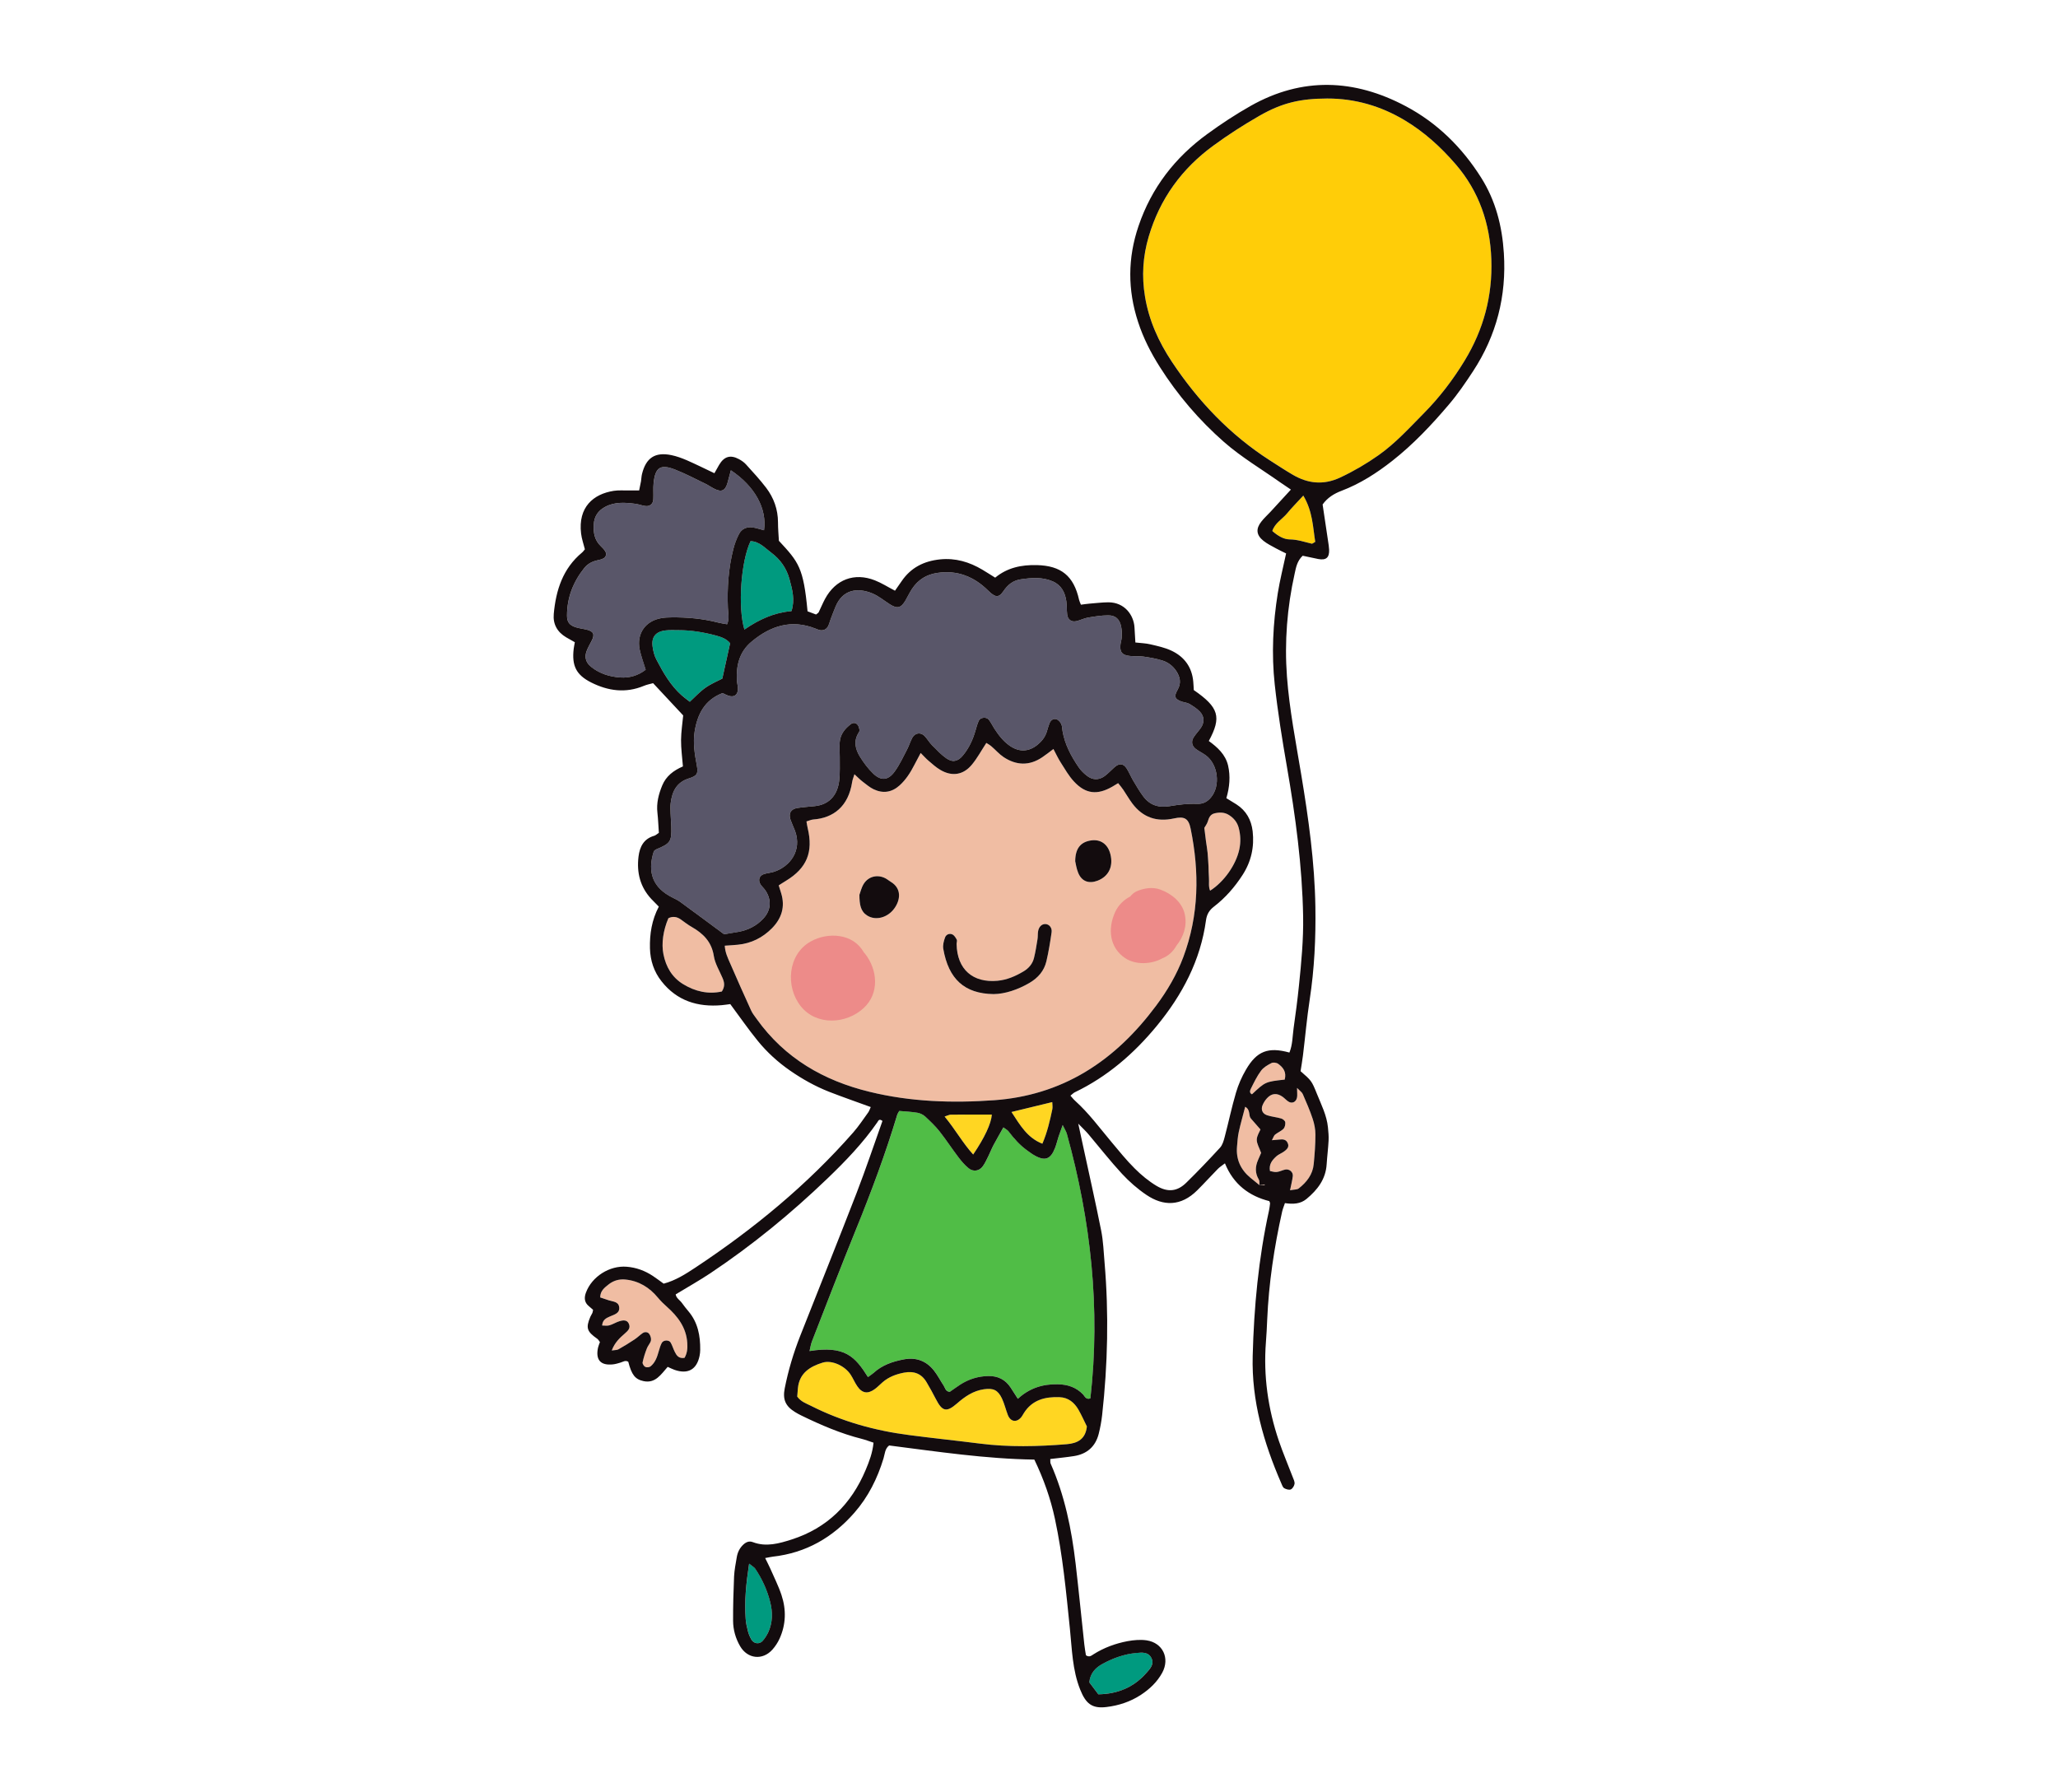 <?xml version="1.0" encoding="UTF-8" standalone="no"?>
<!DOCTYPE svg PUBLIC "-//W3C//DTD SVG 1.1//EN" "http://www.w3.org/Graphics/SVG/1.1/DTD/svg11.dtd">
<svg width="100%" height="100%" viewBox="0 0 155 135" version="1.1" xmlns="http://www.w3.org/2000/svg" xmlns:xlink="http://www.w3.org/1999/xlink" xml:space="preserve" xmlns:serif="http://www.serif.com/" style="fill-rule:evenodd;clip-rule:evenodd;stroke-linejoin:round;stroke-miterlimit:2;">
    <g id="Layer_1-2">
        <g transform="matrix(1.043,0,0,1.043,41.699,6.393)">
            <path d="M37.662,56.064C37.701,56.22 37.743,56.577 37.876,56.899C38.129,57.52 38.641,57.708 39.273,57.471C40.074,57.165 40.425,56.447 40.204,55.564C40.023,54.832 39.497,54.459 38.803,54.563C38.064,54.673 37.668,55.125 37.662,56.064ZM22.076,58.491C22.079,59.196 22.161,59.684 22.637,59.986C23.253,60.376 24.116,60.139 24.596,59.479C25.047,58.855 25.138,58.027 24.337,57.549C24.217,57.477 24.106,57.38 23.986,57.312C23.412,57 22.748,57.136 22.394,57.689C22.212,57.975 22.138,58.332 22.076,58.491ZM31.766,65.66C32.583,65.653 33.53,65.341 34.37,64.844C34.983,64.483 35.418,63.983 35.58,63.294C35.742,62.608 35.855,61.903 35.959,61.205C36.008,60.87 35.784,60.61 35.508,60.6C35.236,60.594 35.025,60.808 34.977,61.156C34.954,61.331 34.967,61.513 34.941,61.685C34.866,62.14 34.798,62.599 34.688,63.041C34.584,63.473 34.309,63.794 33.926,64.022C33.339,64.37 32.729,64.636 32.042,64.698C30.294,64.86 29.136,63.895 29.097,62.043C29.097,61.936 29.149,61.809 29.11,61.731C29.032,61.585 28.929,61.413 28.792,61.351C28.578,61.25 28.338,61.357 28.264,61.569C28.17,61.822 28.092,62.124 28.134,62.384C28.513,64.581 29.668,65.63 31.766,65.66ZM26.503,48.246C26.73,48.473 26.892,48.658 27.077,48.814C27.349,49.045 27.615,49.289 27.92,49.467C28.76,49.965 29.58,49.844 30.203,49.087C30.586,48.626 30.874,48.086 31.244,47.521C31.354,47.593 31.497,47.67 31.614,47.771C31.912,48.025 32.171,48.33 32.493,48.545C33.407,49.149 34.351,49.188 35.285,48.554C35.547,48.379 35.794,48.181 36.089,47.96C36.271,48.304 36.42,48.626 36.605,48.918C36.913,49.396 37.192,49.903 37.577,50.312C38.417,51.216 39.264,51.3 40.347,50.676C40.467,50.608 40.587,50.533 40.762,50.426C40.895,50.592 41.025,50.745 41.135,50.907C41.355,51.232 41.547,51.573 41.78,51.885C42.542,52.909 43.554,53.247 44.79,52.974C45.555,52.805 45.847,52.974 45.999,53.721C46.638,56.853 46.603,59.95 45.471,62.979C44.994,64.253 44.31,65.419 43.496,66.508C42.079,68.405 40.431,70.056 38.385,71.284C36.358,72.5 34.15,73.153 31.824,73.322C28.805,73.54 25.783,73.442 22.819,72.718C19.501,71.912 16.69,70.293 14.666,67.463C14.523,67.258 14.358,67.063 14.258,66.839C13.742,65.708 13.239,64.571 12.74,63.427C12.574,63.044 12.383,62.66 12.357,62.163C12.704,62.14 13.009,62.124 13.314,62.092C14.271,61.997 15.084,61.588 15.759,60.909C16.463,60.194 16.732,59.356 16.427,58.368C16.375,58.202 16.32,58.033 16.252,57.809C16.437,57.692 16.605,57.578 16.781,57.474C18.282,56.561 18.759,55.408 18.344,53.672C18.311,53.536 18.292,53.396 18.256,53.191C18.428,53.143 18.58,53.065 18.739,53.052C20.212,52.944 21.285,52.1 21.554,50.348C21.58,50.182 21.648,50.023 21.72,49.783C21.959,50.004 22.131,50.179 22.323,50.325C22.576,50.52 22.825,50.731 23.108,50.868C23.785,51.19 24.421,51.095 24.985,50.585C25.439,50.176 25.76,49.666 26.039,49.123C26.179,48.847 26.324,48.577 26.503,48.246Z" style="fill:rgb(240,189,163);"/>
        </g>
        <g transform="matrix(1.043,0,0,1.043,41.699,6.393)">
            <path d="M12.309,61.338C11.255,60.558 10.201,59.775 9.14,59.001C8.968,58.878 8.774,58.781 8.586,58.69C7.178,58.001 6.731,56.883 7.237,55.336C7.292,55.294 7.34,55.235 7.402,55.209C8.433,54.784 8.527,54.647 8.495,53.552C8.485,53.234 8.453,52.915 8.443,52.593C8.436,52.343 8.42,52.093 8.453,51.849C8.56,51.021 8.874,50.364 9.763,50.085C10.366,49.896 10.447,49.737 10.337,49.143C10.184,48.33 10.051,47.511 10.181,46.699C10.379,45.454 10.904,44.411 12.202,43.921C12.334,43.986 12.458,44.057 12.587,44.103C13.012,44.255 13.294,44.077 13.307,43.638C13.31,43.43 13.246,43.219 13.233,43.008C13.174,41.925 13.411,40.947 14.274,40.219C15.646,39.072 17.16,38.569 18.914,39.267C19.012,39.306 19.112,39.352 19.213,39.375C19.469,39.433 19.715,39.316 19.829,39.069C19.903,38.91 19.942,38.734 20.007,38.572C20.121,38.27 20.234,37.974 20.357,37.678C20.876,36.431 21.95,36.288 23.01,36.723C23.461,36.911 23.857,37.24 24.275,37.509C24.813,37.847 25.073,37.789 25.4,37.236C25.562,36.964 25.699,36.671 25.874,36.405C26.308,35.745 26.908,35.362 27.703,35.245C29.159,35.027 30.355,35.514 31.377,36.522C31.87,37.009 32.133,37.067 32.47,36.574C32.791,36.099 33.164,35.79 33.731,35.706C34.516,35.592 35.291,35.53 36.04,35.855C36.656,36.122 36.929,36.648 37.02,37.285C37.062,37.597 37.045,37.922 37.081,38.244C37.123,38.617 37.389,38.812 37.756,38.725C38.031,38.66 38.291,38.523 38.567,38.475C39.056,38.39 39.546,38.309 40.039,38.309C40.584,38.306 40.875,38.588 40.982,39.137C41.028,39.381 41.028,39.631 41.021,39.878C41.015,40.057 40.953,40.229 40.931,40.405C40.866,40.96 41.047,41.188 41.625,41.243C41.939,41.276 42.267,41.24 42.581,41.285C43.035,41.35 43.493,41.428 43.93,41.562C44.342,41.685 44.699,41.945 44.942,42.309C45.234,42.741 45.344,43.19 45.049,43.696C44.767,44.187 44.868,44.376 45.386,44.548C45.555,44.6 45.75,44.613 45.896,44.697C46.165,44.86 46.444,45.029 46.658,45.256C46.992,45.607 47.005,46.026 46.739,46.426C46.58,46.66 46.375,46.865 46.223,47.105C46.022,47.411 46.077,47.736 46.366,47.953C46.59,48.125 46.855,48.242 47.086,48.408C47.981,49.061 48.175,50.621 47.455,51.469C47.202,51.765 46.907,51.94 46.45,51.921C45.789,51.895 45.117,51.979 44.462,52.09C43.677,52.217 43.048,52.012 42.578,51.385C42.302,51.017 42.072,50.615 41.835,50.218C41.673,49.942 41.553,49.64 41.381,49.37C41.141,48.993 40.84,48.97 40.49,49.279C40.253,49.49 40.039,49.734 39.783,49.919C39.361,50.225 38.907,50.208 38.502,49.887C38.278,49.714 38.067,49.506 37.911,49.276C37.367,48.48 36.913,47.635 36.747,46.663C36.718,46.491 36.725,46.296 36.647,46.143C36.575,46.004 36.433,45.844 36.293,45.805C36.066,45.744 35.885,45.896 35.8,46.114C35.722,46.312 35.67,46.52 35.606,46.725C35.482,47.112 35.239,47.414 34.928,47.664C34.302,48.164 33.628,48.194 32.959,47.742C32.48,47.417 32.133,46.965 31.821,46.484C31.688,46.277 31.578,46.046 31.429,45.851C31.254,45.623 30.819,45.666 30.699,45.919C30.595,46.143 30.531,46.387 30.462,46.624C30.274,47.284 29.992,47.895 29.554,48.424C29.194,48.863 28.802,48.948 28.342,48.623C27.969,48.359 27.648,48.018 27.327,47.69C27.129,47.489 26.986,47.235 26.791,47.027C26.513,46.731 26.101,46.783 25.9,47.144C25.747,47.423 25.66,47.739 25.51,48.018C25.232,48.551 24.975,49.107 24.622,49.591C24.161,50.228 23.652,50.277 23.091,49.75C22.712,49.39 22.381,48.951 22.109,48.502C21.781,47.966 21.645,47.381 22.021,46.787C22.057,46.728 22.102,46.65 22.089,46.588C22.063,46.458 22.031,46.312 21.95,46.215C21.827,46.056 21.622,46.039 21.47,46.156C21.032,46.484 20.698,46.897 20.656,47.466C20.63,47.82 20.662,48.177 20.659,48.535C20.653,49.103 20.685,49.679 20.62,50.241C20.507,51.199 19.985,51.96 18.869,52.083C18.444,52.132 18.016,52.152 17.598,52.22C17.118,52.298 16.943,52.613 17.105,53.078C17.202,53.347 17.328,53.604 17.429,53.871C17.954,55.307 17.053,56.454 15.918,56.824C15.684,56.902 15.425,56.915 15.191,56.99C14.841,57.097 14.737,57.445 14.951,57.757C15.052,57.903 15.191,58.023 15.289,58.17C15.753,58.868 15.697,59.609 15.13,60.217C14.653,60.727 14.056,61.026 13.375,61.159C13.061,61.218 12.75,61.266 12.309,61.338Z" style="fill:rgb(89,86,105);"/>
        </g>
        <g transform="matrix(1.043,0,0,1.043,41.699,6.393)">
            <path d="M55.858,0.985C57.862,0.982 59.714,1.522 61.436,2.542C62.856,3.383 64.062,4.485 65.136,5.733C66.832,7.699 67.62,10.012 67.714,12.593C67.808,15.231 67.156,17.665 65.784,19.917C64.948,21.295 63.978,22.562 62.846,23.706C61.799,24.765 60.797,25.876 59.564,26.747C58.689,27.365 57.778,27.898 56.805,28.353C55.598,28.918 54.473,28.801 53.364,28.148C52.813,27.823 52.278,27.469 51.739,27.124C48.847,25.275 46.534,22.838 44.641,19.988C43.687,18.552 42.987,17.002 42.701,15.283C42.461,13.824 42.549,12.384 42.97,10.955C43.781,8.219 45.37,6.042 47.65,4.378C48.71,3.604 49.823,2.886 50.961,2.233C52.618,1.284 53.938,0.992 55.858,0.985Z" style="fill:rgb(255,205,8);"/>
        </g>
        <g transform="matrix(1.043,0,0,1.043,41.699,6.393)">
            <path d="M22.699,93.316C21.762,91.827 21.026,91.028 18.48,91.437C18.541,91.184 18.574,90.947 18.655,90.729C19.702,88.048 20.737,85.358 21.82,82.687C22.929,79.951 23.967,77.192 24.817,74.361C24.836,74.293 24.881,74.235 24.959,74.098C25.374,74.134 25.828,74.153 26.276,74.225C26.47,74.257 26.684,74.361 26.83,74.498C27.194,74.836 27.557,75.18 27.862,75.57C28.348,76.181 28.776,76.838 29.25,77.461C29.46,77.744 29.7,78.017 29.973,78.235C30.313,78.511 30.754,78.436 31.001,78.082C31.163,77.851 31.28,77.588 31.406,77.335C31.533,77.078 31.633,76.812 31.766,76.561C31.983,76.152 32.217,75.752 32.48,75.284C32.625,75.395 32.778,75.469 32.869,75.59C33.255,76.11 33.683,76.581 34.208,76.958C34.38,77.081 34.552,77.208 34.737,77.315C35.489,77.738 35.891,77.588 36.212,76.76C36.316,76.496 36.378,76.217 36.465,75.944C36.543,75.713 36.627,75.482 36.757,75.112C36.9,75.404 37.013,75.573 37.065,75.755C38.8,82.024 39.497,88.38 38.761,94.856C38.443,94.966 38.362,94.706 38.236,94.573C37.733,94.047 37.11,93.849 36.41,93.836C35.34,93.813 34.373,94.095 33.524,94.882C33.336,94.593 33.17,94.329 33.002,94.073C32.619,93.488 32.074,93.225 31.377,93.241C30.644,93.254 29.979,93.465 29.366,93.858C29.1,94.027 28.847,94.216 28.608,94.381C28.296,94.359 28.277,94.099 28.166,93.933C27.93,93.579 27.738,93.189 27.476,92.857C26.924,92.152 26.188,91.87 25.303,92.032C24.492,92.185 23.72,92.441 23.098,93.02C22.994,93.114 22.874,93.186 22.699,93.316Z" style="fill:rgb(80,189,70);"/>
        </g>
        <g transform="matrix(1.043,0,0,1.043,41.699,6.393)">
            <path d="M12.801,27.832C14.546,28.996 15.409,30.604 15.191,32.164C14.916,32.096 14.647,31.998 14.371,31.962C13.949,31.901 13.58,32.057 13.382,32.437C13.207,32.781 13.071,33.155 12.973,33.529C12.62,34.92 12.529,36.336 12.581,37.766C12.597,38.143 12.704,38.536 12.529,38.952C12.299,38.91 12.091,38.884 11.893,38.832C10.784,38.546 9.656,38.442 8.517,38.455C8.268,38.458 8.018,38.465 7.775,38.51C6.637,38.705 5.982,39.625 6.212,40.759C6.309,41.24 6.491,41.711 6.65,42.237C6.105,42.65 5.495,42.842 4.798,42.793C4.036,42.738 3.335,42.523 2.726,42.049C2.353,41.753 2.21,41.367 2.375,40.912C2.469,40.648 2.612,40.401 2.745,40.151C2.995,39.68 2.885,39.453 2.343,39.329C2.1,39.274 1.853,39.248 1.617,39.173C1.143,39.024 0.968,38.799 0.968,38.322C0.968,37.029 1.412,35.888 2.22,34.884C2.453,34.598 2.755,34.429 3.112,34.344C3.283,34.305 3.468,34.273 3.614,34.185C3.776,34.088 3.838,33.893 3.747,33.717C3.669,33.568 3.54,33.435 3.413,33.314C2.959,32.885 2.865,32.349 2.894,31.755C2.927,31.16 3.209,30.754 3.718,30.478C4.415,30.101 5.158,30.156 5.904,30.253C6.147,30.283 6.384,30.383 6.627,30.413C6.948,30.455 7.185,30.253 7.201,29.932C7.22,29.538 7.178,29.145 7.22,28.759C7.34,27.621 7.716,27.368 8.767,27.78C9.526,28.079 10.249,28.463 10.985,28.817C11.177,28.908 11.352,29.038 11.537,29.136C12.114,29.444 12.39,29.327 12.558,28.726C12.633,28.456 12.707,28.183 12.801,27.832Z" style="fill:rgb(89,86,105);"/>
        </g>
        <g transform="matrix(1.043,0,0,1.043,41.699,6.393)">
            <path d="M17.588,94.726C17.601,94.544 17.617,94.336 17.64,94.128C17.74,93.033 18.506,92.555 19.424,92.273C20.085,92.068 21.035,92.503 21.454,93.144C21.629,93.41 21.749,93.716 21.927,93.979C22.281,94.489 22.689,94.551 23.198,94.177C23.399,94.031 23.571,93.846 23.759,93.683C24.204,93.303 24.726,93.105 25.293,92.994C26.003,92.858 26.561,93.053 26.931,93.686C27.164,94.086 27.391,94.489 27.599,94.902C28.059,95.798 28.368,95.88 29.12,95.227C29.694,94.726 30.291,94.307 31.069,94.196C31.747,94.102 32.074,94.235 32.366,94.85C32.548,95.233 32.648,95.655 32.801,96.052C32.998,96.556 33.446,96.621 33.78,96.192C33.845,96.11 33.893,96.013 33.952,95.922C34.555,94.957 35.492,94.726 36.536,94.765C37.159,94.791 37.597,95.149 37.898,95.668C38.125,96.068 38.314,96.487 38.508,96.877C38.414,97.787 37.843,98.099 37.049,98.164C34.957,98.333 32.865,98.382 30.774,98.119C29.084,97.904 27.388,97.725 25.695,97.508C23.215,97.186 20.828,96.526 18.584,95.392C18.237,95.217 17.857,95.097 17.588,94.726Z" style="fill:rgb(255,214,34);"/>
        </g>
        <g transform="matrix(1.043,0,0,1.043,41.699,6.393)">
            <path d="M12.743,40.317C12.545,41.21 12.37,42.007 12.179,42.874C11.822,43.063 11.362,43.248 10.966,43.527C10.567,43.81 10.23,44.184 9.837,44.544C9.63,44.385 9.429,44.245 9.247,44.083C8.436,43.362 7.908,42.436 7.415,41.49C7.269,41.214 7.191,40.889 7.146,40.577C7.045,39.888 7.357,39.488 8.05,39.397C8.365,39.358 8.689,39.375 9.01,39.375C9.938,39.375 10.846,39.527 11.741,39.771C12.12,39.872 12.487,40.002 12.743,40.317Z" style="fill:rgb(0,154,127);"/>
        </g>
        <g transform="matrix(1.043,0,0,1.043,41.699,6.393)">
            <path d="M9.451,91.925C9.03,91.993 8.874,91.75 8.744,91.493C8.634,91.272 8.573,91.028 8.446,90.817C8.326,90.612 7.924,90.632 7.807,90.846C7.71,91.028 7.652,91.236 7.593,91.438C7.477,91.854 7.344,92.263 6.997,92.539C6.909,92.611 6.714,92.63 6.614,92.581C6.517,92.533 6.406,92.351 6.423,92.253C6.494,91.909 6.607,91.571 6.731,91.243C6.805,91.044 6.974,90.882 7.022,90.684C7.055,90.537 6.997,90.333 6.909,90.206C6.802,90.053 6.598,90.027 6.432,90.138C6.228,90.274 6.053,90.46 5.849,90.593C5.466,90.846 5.073,91.087 4.675,91.314C4.571,91.373 4.422,91.356 4.195,91.392C4.415,90.814 4.775,90.482 5.142,90.164C5.365,89.969 5.583,89.784 5.424,89.449C5.301,89.186 5.041,89.156 4.587,89.342C4.389,89.42 4.204,89.53 4,89.582C3.848,89.621 3.676,89.592 3.504,89.592C3.533,89.17 3.796,89.056 4.055,88.939C4.373,88.796 4.795,88.718 4.73,88.25C4.675,87.853 4.272,87.866 3.981,87.769C3.783,87.704 3.585,87.636 3.364,87.561C3.364,87.08 3.682,86.849 3.981,86.615C4.328,86.342 4.727,86.225 5.174,86.268C6.147,86.362 6.922,86.843 7.528,87.574C7.733,87.821 7.943,88.029 8.18,88.24C8.962,88.936 9.584,89.738 9.649,90.853C9.669,91.21 9.662,91.555 9.451,91.925Z" style="fill:rgb(240,189,163);"/>
        </g>
        <g transform="matrix(1.043,0,0,1.043,41.699,6.393)">
            <path d="M13.774,39.335C13.285,37.685 13.528,34.393 14.219,32.95C14.857,32.97 15.266,33.451 15.73,33.795C16.369,34.273 16.816,34.91 17.027,35.686C17.231,36.434 17.439,37.188 17.173,38.003C15.937,38.107 14.854,38.591 13.774,39.335Z" style="fill:rgb(0,154,127);"/>
        </g>
        <g transform="matrix(1.043,0,0,1.043,41.699,6.393)">
            <path d="M53.179,79.827C53.273,79.363 53.345,79.086 53.377,78.81C53.413,78.508 53.127,78.267 52.822,78.332C52.618,78.378 52.42,78.485 52.213,78.508C52.054,78.527 51.882,78.462 51.73,78.436C51.639,77.933 51.898,77.64 52.19,77.374C52.317,77.254 52.492,77.189 52.641,77.094C53.014,76.86 53.118,76.678 53.017,76.435C52.9,76.142 52.657,76.132 52.394,76.168C52.261,76.181 52.125,76.188 51.869,76.211C51.979,76.009 52.012,75.876 52.096,75.808C52.291,75.652 52.537,75.561 52.706,75.385C52.81,75.278 52.848,75.063 52.832,74.907C52.816,74.807 52.66,74.68 52.544,74.644C52.206,74.547 51.846,74.518 51.516,74.407C51.159,74.284 51.052,73.965 51.217,73.627C51.292,73.468 51.389,73.315 51.506,73.185C51.837,72.818 52.229,72.782 52.638,73.075C52.783,73.179 52.904,73.315 53.046,73.413C53.315,73.595 53.617,73.461 53.682,73.124C53.714,72.958 53.685,72.782 53.685,72.435C53.902,72.659 54.042,72.75 54.097,72.876C54.35,73.465 54.606,74.05 54.81,74.657C54.934,75.021 55.011,75.421 55.011,75.804C55.008,76.513 54.953,77.228 54.888,77.933C54.817,78.693 54.376,79.246 53.799,79.697C53.685,79.785 53.487,79.765 53.179,79.827Z" style="fill:rgb(240,189,163);"/>
        </g>
        <g transform="matrix(1.043,0,0,1.043,41.699,6.393)">
            <path d="M12.15,65.471C11.177,65.686 10.233,65.478 9.354,64.942C8.55,64.451 8.109,63.694 7.927,62.781C7.772,62.017 7.911,61.055 8.29,60.178C8.595,60.032 8.894,60.064 9.176,60.266C9.438,60.451 9.691,60.649 9.97,60.808C10.801,61.283 11.407,61.884 11.569,62.907C11.653,63.453 11.971,63.967 12.195,64.49C12.328,64.795 12.393,65.097 12.15,65.471Z" style="fill:rgb(240,189,163);"/>
        </g>
        <g transform="matrix(1.043,0,0,1.043,41.699,6.393)">
            <path d="M46.985,53.653C47.066,53.506 47.186,53.363 47.232,53.198C47.319,52.912 47.416,52.668 47.747,52.596C48.104,52.519 48.451,52.522 48.769,52.726C49.106,52.941 49.352,53.23 49.463,53.63C49.605,54.153 49.625,54.673 49.511,55.206C49.278,56.304 48.422,57.542 47.403,58.189C47.271,57.877 47.345,57.562 47.319,57.263C47.296,56.98 47.3,56.697 47.287,56.411C47.267,56.093 47.251,55.774 47.222,55.459C47.193,55.176 47.144,54.897 47.105,54.618C47.063,54.302 47.027,53.984 46.985,53.653Z" style="fill:rgb(240,189,163);"/>
        </g>
        <g transform="matrix(1.043,0,0,1.043,41.699,6.393)">
            <path d="M39.332,116.221C39.089,115.896 38.878,115.617 38.68,115.357C38.748,114.697 39.124,114.304 39.653,114.015C40.412,113.609 41.21,113.316 42.069,113.238C42.49,113.199 42.967,113.151 43.181,113.641C43.373,114.07 43.051,114.392 42.802,114.678C41.884,115.731 40.71,116.205 39.332,116.221Z" style="fill:rgb(0,154,127);"/>
        </g>
        <g transform="matrix(1.043,0,0,1.043,41.699,6.393)">
            <path d="M14.118,106.792C14.365,106.99 14.494,107.055 14.562,107.155C15.059,107.896 15.422,108.702 15.639,109.563C15.821,110.291 15.824,111.039 15.496,111.74C15.396,111.961 15.26,112.176 15.101,112.361C14.877,112.624 14.468,112.585 14.29,112.286C14.186,112.108 14.099,111.906 14.044,111.705C13.962,111.399 13.888,111.084 13.865,110.769C13.774,109.498 13.898,108.244 14.118,106.792Z" style="fill:rgb(0,154,127);"/>
        </g>
        <g transform="matrix(1.043,0,0,1.043,41.699,6.393)">
            <path d="M54.133,29.655C54.814,30.809 54.823,31.936 54.998,32.996C54.856,33.077 54.788,33.142 54.742,33.132C54.217,33.006 53.714,32.827 53.147,32.824C52.709,32.82 52.281,32.554 51.898,32.213C52.083,31.638 52.618,31.365 52.965,30.942C53.299,30.536 53.669,30.162 54.133,29.655Z" style="fill:rgb(255,205,8);"/>
        </g>
        <g transform="matrix(1.043,0,0,1.043,41.699,6.393)">
            <path d="M50.967,79.45C50.75,79.275 50.53,79.099 50.312,78.917C49.609,78.336 49.265,77.595 49.346,76.672C49.375,76.318 49.398,75.96 49.472,75.616C49.599,75.031 49.768,74.453 49.936,73.793C50.338,74.024 50.157,74.427 50.348,74.644C50.559,74.878 50.766,75.119 51.039,75.434C50.974,75.603 50.776,75.889 50.773,76.175C50.77,76.467 50.958,76.76 51.087,77.127C51.036,77.244 50.954,77.436 50.87,77.627C50.656,78.112 50.637,78.583 50.922,79.054C50.984,79.155 50.954,79.314 50.964,79.447L50.967,79.45Z" style="fill:rgb(240,189,163);"/>
        </g>
        <g transform="matrix(1.043,0,0,1.043,41.699,6.393)">
            <path d="M28.231,74.498C28.488,74.42 28.583,74.364 28.677,74.363C29.667,74.355 30.657,74.36 31.647,74.358C31.592,75.008 31.13,76.009 30.294,77.243C29.543,76.412 29.016,75.445 28.231,74.498Z" style="fill:rgb(255,214,34);"/>
        </g>
        <g transform="matrix(1.043,0,0,1.043,41.699,6.393)">
            <path d="M33.062,74.173C34.158,73.904 35.044,73.69 36.006,73.457C36.014,73.655 36.041,73.819 36.012,73.968C35.839,74.794 35.652,75.618 35.294,76.463C34.215,76.04 33.702,75.157 33.062,74.173Z" style="fill:rgb(255,214,34);"/>
        </g>
        <g transform="matrix(1.043,0,0,1.043,41.699,6.393)">
            <path d="M52.79,71.833C51.392,71.989 51.392,71.989 50.426,72.896C50.209,72.789 50.29,72.604 50.355,72.474C50.575,72.035 50.789,71.583 51.081,71.193C51.259,70.953 51.554,70.781 51.83,70.641C51.953,70.576 52.197,70.608 52.317,70.693C52.67,70.95 52.936,71.278 52.79,71.833Z" style="fill:rgb(240,189,163);"/>
        </g>
        <g transform="matrix(1.043,0,0,1.043,41.699,6.393)">
            <path d="M50.965,79.444L51.339,79.402C51.341,79.418 51.342,79.434 51.344,79.45L50.969,79.453L50.965,79.444Z" style="fill:rgb(240,189,163);"/>
        </g>
        <g transform="matrix(1.043,0,0,1.043,41.699,6.393)">
            <path d="M22.491,62.751C22.462,62.712 22.426,62.68 22.394,62.644C21.638,61.27 19.806,61.162 18.564,61.858C16.891,62.79 16.722,65.146 17.854,66.547C18.992,67.96 21.142,67.827 22.394,66.661C23.545,65.585 23.386,63.899 22.491,62.751Z" style="fill:rgb(237,139,137);"/>
        </g>
        <g transform="matrix(1.043,0,0,1.043,41.699,6.393)">
            <path d="M44.968,62.166C45.474,61.529 45.759,60.756 45.574,59.901C45.386,59.011 44.608,58.406 43.807,58.111C43.256,57.906 42.617,58.007 42.095,58.237C41.916,58.315 41.761,58.455 41.634,58.611C41.174,58.852 40.785,59.222 40.554,59.719C39.997,60.915 40.12,62.306 41.287,63.073C42.03,63.56 43.155,63.518 43.94,63.082C44.404,62.9 44.741,62.572 44.968,62.166Z" style="fill:rgb(237,139,137);"/>
        </g>
        <g transform="matrix(1.043,0,0,1.043,41.699,6.393)">
            <path d="M52.79,71.834C52.936,71.278 52.67,70.95 52.317,70.693C52.197,70.608 51.953,70.576 51.83,70.641C51.554,70.781 51.259,70.953 51.081,71.193C50.789,71.583 50.575,72.035 50.355,72.474C50.29,72.604 50.209,72.789 50.426,72.896C51.392,71.989 51.392,71.989 52.79,71.834ZM33.06,74.173C33.702,75.158 34.215,76.042 35.291,76.464C35.651,75.622 35.836,74.797 36.011,73.968C36.04,73.819 36.011,73.656 36.005,73.458C35.041,73.692 34.156,73.907 33.06,74.173ZM28.231,74.501C29.013,75.447 29.541,76.415 30.294,77.244C31.127,76.016 31.591,75.015 31.643,74.362C30.654,74.362 29.665,74.358 28.676,74.365C28.581,74.365 28.484,74.42 28.231,74.501ZM54.133,29.659C53.669,30.165 53.296,30.539 52.962,30.945C52.615,31.365 52.08,31.641 51.895,32.216C52.281,32.557 52.709,32.82 53.147,32.824C53.714,32.83 54.214,33.006 54.742,33.132C54.788,33.145 54.852,33.077 54.995,32.999C54.823,31.936 54.814,30.809 54.133,29.659ZM14.115,106.791C13.894,108.247 13.771,109.501 13.865,110.769C13.884,111.087 13.959,111.399 14.04,111.708C14.095,111.909 14.183,112.108 14.287,112.286C14.465,112.585 14.874,112.627 15.097,112.361C15.256,112.179 15.393,111.965 15.496,111.744C15.821,111.038 15.821,110.291 15.636,109.563C15.422,108.705 15.055,107.899 14.559,107.159C14.491,107.055 14.361,106.99 14.115,106.791ZM39.332,116.225C40.71,116.205 41.884,115.731 42.802,114.681C43.055,114.395 43.373,114.073 43.181,113.641C42.967,113.154 42.49,113.199 42.069,113.242C41.209,113.32 40.412,113.609 39.653,114.018C39.124,114.304 38.748,114.701 38.68,115.36C38.878,115.62 39.089,115.9 39.332,116.225ZM46.985,53.656C47.027,53.987 47.063,54.303 47.105,54.621C47.144,54.9 47.193,55.18 47.222,55.459C47.251,55.778 47.267,56.096 47.287,56.415C47.3,56.697 47.296,56.983 47.319,57.266C47.345,57.562 47.271,57.88 47.403,58.192C48.422,57.545 49.278,56.307 49.511,55.209C49.625,54.676 49.605,54.156 49.463,53.633C49.352,53.234 49.106,52.944 48.769,52.73C48.451,52.525 48.104,52.522 47.747,52.6C47.416,52.671 47.319,52.915 47.232,53.201C47.183,53.367 47.066,53.51 46.985,53.656ZM12.146,65.471C12.39,65.097 12.325,64.795 12.192,64.49C11.971,63.967 11.65,63.453 11.566,62.907C11.407,61.88 10.797,61.282 9.967,60.808C9.688,60.649 9.435,60.451 9.176,60.265C8.89,60.064 8.595,60.031 8.287,60.178C7.908,61.055 7.772,62.017 7.927,62.78C8.109,63.694 8.547,64.451 9.351,64.941C10.23,65.478 11.174,65.686 12.146,65.471ZM53.176,79.827C53.484,79.765 53.682,79.785 53.798,79.697C54.373,79.246 54.814,78.693 54.885,77.933C54.953,77.228 55.008,76.513 55.008,75.804C55.008,75.421 54.93,75.021 54.807,74.657C54.606,74.05 54.347,73.462 54.094,72.877C54.039,72.75 53.899,72.659 53.682,72.435C53.682,72.782 53.711,72.958 53.679,73.124C53.614,73.462 53.312,73.595 53.046,73.413C52.9,73.315 52.78,73.179 52.638,73.075C52.226,72.782 51.837,72.818 51.506,73.185C51.386,73.315 51.289,73.468 51.214,73.627C51.048,73.965 51.156,74.284 51.512,74.407C51.843,74.518 52.203,74.544 52.54,74.644C52.657,74.677 52.813,74.807 52.829,74.908C52.848,75.064 52.806,75.278 52.702,75.385C52.534,75.557 52.287,75.652 52.093,75.808C52.008,75.876 51.976,76.009 51.866,76.211C52.122,76.188 52.258,76.181 52.391,76.165C52.654,76.132 52.897,76.142 53.014,76.435C53.114,76.679 53.011,76.86 52.638,77.094C52.488,77.189 52.317,77.254 52.187,77.374C51.898,77.64 51.636,77.933 51.726,78.436C51.879,78.462 52.051,78.527 52.21,78.508C52.417,78.485 52.615,78.378 52.819,78.332C53.124,78.267 53.409,78.508 53.374,78.807C53.341,79.086 53.27,79.363 53.176,79.827ZM13.774,39.335C14.851,38.591 15.937,38.107 17.173,38.003C17.439,37.188 17.231,36.434 17.027,35.686C16.816,34.91 16.369,34.273 15.73,33.795C15.266,33.451 14.857,32.97 14.219,32.95C13.528,34.396 13.285,37.685 13.774,39.335ZM9.451,91.928C9.662,91.558 9.669,91.213 9.649,90.856C9.581,89.741 8.962,88.936 8.18,88.24C7.94,88.029 7.729,87.821 7.525,87.577C6.922,86.846 6.147,86.365 5.174,86.271C4.727,86.229 4.328,86.346 3.981,86.615C3.682,86.853 3.361,87.083 3.361,87.564C3.585,87.639 3.783,87.707 3.981,87.772C4.273,87.87 4.675,87.857 4.73,88.253C4.795,88.718 4.373,88.799 4.055,88.942C3.796,89.059 3.533,89.173 3.501,89.592C3.673,89.592 3.848,89.624 4,89.585C4.204,89.533 4.389,89.423 4.587,89.342C5.041,89.16 5.297,89.189 5.424,89.452C5.579,89.784 5.362,89.972 5.142,90.167C4.775,90.486 4.415,90.814 4.195,91.395C4.422,91.36 4.568,91.373 4.675,91.314C5.074,91.09 5.463,90.849 5.845,90.596C6.053,90.46 6.228,90.278 6.432,90.138C6.594,90.031 6.802,90.053 6.909,90.209C6.997,90.336 7.055,90.537 7.023,90.684C6.974,90.882 6.802,91.048 6.731,91.246C6.604,91.574 6.494,91.912 6.423,92.253C6.403,92.351 6.517,92.533 6.614,92.581C6.714,92.633 6.909,92.614 6.997,92.542C7.344,92.263 7.477,91.854 7.593,91.438C7.652,91.236 7.71,91.031 7.807,90.849C7.924,90.632 8.326,90.616 8.446,90.82C8.569,91.031 8.634,91.275 8.745,91.493C8.874,91.753 9.03,91.997 9.451,91.928ZM12.743,40.32C12.487,40.005 12.12,39.875 11.741,39.771C10.846,39.53 9.938,39.378 9.01,39.378C8.689,39.378 8.365,39.358 8.051,39.4C7.357,39.488 7.045,39.891 7.146,40.577C7.191,40.892 7.269,41.217 7.415,41.493C7.908,42.439 8.436,43.365 9.247,44.086C9.429,44.249 9.63,44.388 9.834,44.548C10.227,44.187 10.564,43.813 10.966,43.531C11.362,43.251 11.822,43.063 12.179,42.877C12.37,42.007 12.545,41.214 12.743,40.32ZM17.588,94.726C17.857,95.097 18.237,95.22 18.58,95.392C20.828,96.53 23.211,97.189 25.695,97.508C27.388,97.729 29.081,97.904 30.774,98.119C32.865,98.385 34.954,98.333 37.049,98.164C37.843,98.099 38.411,97.787 38.505,96.881C38.31,96.491 38.125,96.068 37.895,95.668C37.597,95.152 37.159,94.791 36.533,94.768C35.489,94.726 34.552,94.96 33.949,95.925C33.893,96.013 33.845,96.11 33.78,96.195C33.443,96.621 32.995,96.559 32.797,96.052C32.645,95.655 32.548,95.233 32.366,94.85C32.071,94.239 31.743,94.102 31.066,94.196C30.291,94.31 29.691,94.726 29.12,95.227C28.364,95.883 28.059,95.798 27.599,94.902C27.388,94.489 27.164,94.086 26.931,93.69C26.558,93.053 26.003,92.861 25.293,92.997C24.722,93.108 24.2,93.303 23.756,93.686C23.568,93.845 23.399,94.031 23.198,94.177C22.689,94.554 22.277,94.492 21.927,93.979C21.745,93.716 21.625,93.413 21.45,93.147C21.035,92.503 20.085,92.068 19.424,92.273C18.506,92.555 17.737,93.033 17.637,94.128C17.617,94.336 17.601,94.547 17.588,94.726ZM12.798,27.832C12.704,28.183 12.633,28.456 12.558,28.726C12.39,29.327 12.114,29.444 11.537,29.135C11.349,29.038 11.174,28.908 10.985,28.817C10.249,28.463 9.526,28.079 8.767,27.78C7.713,27.368 7.337,27.621 7.217,28.758C7.178,29.145 7.217,29.538 7.198,29.928C7.185,30.253 6.948,30.455 6.627,30.412C6.38,30.383 6.144,30.282 5.9,30.253C5.158,30.156 4.415,30.1 3.715,30.477C3.206,30.754 2.927,31.16 2.894,31.754C2.862,32.349 2.956,32.885 3.41,33.314C3.536,33.434 3.666,33.568 3.744,33.717C3.838,33.893 3.773,34.088 3.611,34.185C3.465,34.273 3.28,34.305 3.112,34.344C2.752,34.429 2.45,34.598 2.217,34.884C1.412,35.888 0.965,37.028 0.965,38.322C0.965,38.799 1.14,39.024 1.613,39.173C1.85,39.248 2.1,39.274 2.34,39.329C2.885,39.452 2.992,39.677 2.742,40.151C2.612,40.401 2.466,40.648 2.372,40.911C2.207,41.366 2.349,41.753 2.726,42.045C3.332,42.52 4.033,42.738 4.795,42.793C5.492,42.842 6.105,42.65 6.646,42.237C6.487,41.708 6.306,41.24 6.209,40.759C5.982,39.625 6.633,38.705 7.772,38.51C8.015,38.465 8.268,38.458 8.514,38.455C9.656,38.442 10.781,38.546 11.89,38.832C12.091,38.884 12.299,38.91 12.526,38.952C12.704,38.536 12.594,38.143 12.581,37.766C12.526,36.336 12.617,34.919 12.973,33.529C13.067,33.155 13.204,32.781 13.382,32.437C13.58,32.057 13.946,31.901 14.371,31.959C14.647,31.998 14.916,32.096 15.191,32.164C15.409,30.604 14.543,28.996 12.798,27.832ZM22.696,93.316C22.871,93.186 22.994,93.114 23.095,93.023C23.72,92.445 24.489,92.188 25.3,92.036C26.185,91.873 26.921,92.153 27.472,92.858C27.735,93.192 27.926,93.579 28.163,93.933C28.273,94.102 28.293,94.359 28.604,94.382C28.844,94.219 29.097,94.031 29.363,93.858C29.976,93.465 30.641,93.257 31.374,93.241C32.071,93.225 32.616,93.491 32.998,94.073C33.17,94.33 33.332,94.593 33.521,94.885C34.37,94.099 35.337,93.813 36.407,93.836C37.11,93.849 37.73,94.047 38.232,94.573C38.359,94.71 38.44,94.967 38.758,94.856C39.494,88.383 38.797,82.024 37.062,75.759C37.01,75.574 36.896,75.408 36.757,75.115C36.627,75.483 36.54,75.713 36.462,75.947C36.374,76.217 36.313,76.497 36.209,76.763C35.891,77.588 35.486,77.738 34.737,77.315C34.549,77.211 34.377,77.081 34.205,76.958C33.679,76.581 33.251,76.11 32.865,75.593C32.778,75.47 32.622,75.398 32.476,75.284C32.214,75.756 31.98,76.152 31.763,76.562C31.63,76.812 31.529,77.078 31.403,77.335C31.276,77.588 31.16,77.855 30.997,78.082C30.751,78.436 30.31,78.514 29.97,78.238C29.697,78.017 29.46,77.744 29.246,77.462C28.773,76.841 28.345,76.181 27.862,75.57C27.554,75.18 27.19,74.836 26.827,74.498C26.681,74.365 26.467,74.261 26.273,74.228C25.825,74.154 25.371,74.134 24.956,74.098C24.881,74.235 24.833,74.293 24.813,74.362C23.964,77.192 22.929,79.954 21.817,82.69C20.734,85.361 19.699,88.048 18.655,90.729C18.571,90.947 18.538,91.184 18.477,91.438C21.026,91.028 21.762,91.828 22.696,93.316ZM55.855,0.985C53.938,0.992 52.615,1.284 50.958,2.236C49.819,2.889 48.707,3.604 47.65,4.378C45.367,6.041 43.778,8.218 42.97,10.955C42.545,12.387 42.458,13.824 42.701,15.286C42.983,17.002 43.684,18.552 44.637,19.988C46.531,22.838 48.843,25.275 51.736,27.127C52.274,27.472 52.809,27.823 53.361,28.148C54.47,28.801 55.598,28.918 56.805,28.352C57.774,27.897 58.686,27.364 59.561,26.747C60.794,25.876 61.795,24.768 62.846,23.705C63.975,22.562 64.944,21.294 65.781,19.917C67.153,17.665 67.805,15.234 67.711,12.592C67.617,10.012 66.832,7.702 65.136,5.733C64.059,4.485 62.853,3.386 61.432,2.542C59.714,1.521 57.859,0.982 55.855,0.985ZM12.309,61.338C12.75,61.266 13.064,61.217 13.375,61.159C14.056,61.026 14.653,60.727 15.13,60.217C15.697,59.609 15.756,58.868 15.289,58.169C15.191,58.023 15.052,57.903 14.951,57.757C14.737,57.445 14.841,57.097 15.191,56.99C15.428,56.915 15.684,56.902 15.918,56.824C17.053,56.454 17.954,55.307 17.429,53.87C17.328,53.604 17.202,53.347 17.108,53.081C16.943,52.613 17.118,52.298 17.598,52.22C18.016,52.151 18.444,52.132 18.869,52.083C19.985,51.96 20.507,51.199 20.62,50.241C20.685,49.679 20.653,49.103 20.659,48.535C20.662,48.177 20.63,47.82 20.656,47.466C20.698,46.897 21.032,46.484 21.47,46.156C21.622,46.042 21.827,46.055 21.95,46.215C22.031,46.312 22.063,46.458 22.089,46.588C22.102,46.65 22.057,46.728 22.021,46.786C21.645,47.381 21.781,47.966 22.109,48.502C22.384,48.951 22.712,49.389 23.091,49.75C23.652,50.276 24.161,50.228 24.622,49.591C24.975,49.107 25.232,48.551 25.51,48.018C25.66,47.739 25.747,47.423 25.9,47.144C26.101,46.783 26.513,46.731 26.791,47.027C26.986,47.235 27.129,47.488 27.327,47.69C27.651,48.018 27.969,48.359 28.342,48.622C28.802,48.951 29.194,48.863 29.554,48.424C29.992,47.895 30.274,47.284 30.462,46.624C30.531,46.387 30.595,46.143 30.699,45.919C30.819,45.665 31.254,45.623 31.429,45.851C31.578,46.046 31.688,46.276 31.821,46.484C32.133,46.965 32.48,47.417 32.959,47.742C33.628,48.194 34.302,48.164 34.928,47.664C35.239,47.414 35.482,47.111 35.606,46.725C35.67,46.52 35.722,46.312 35.8,46.114C35.885,45.896 36.066,45.743 36.293,45.805C36.436,45.844 36.575,46.003 36.647,46.143C36.725,46.296 36.718,46.491 36.747,46.663C36.913,47.635 37.367,48.48 37.911,49.276C38.067,49.506 38.278,49.714 38.502,49.887C38.907,50.208 39.361,50.224 39.783,49.919C40.039,49.734 40.253,49.49 40.493,49.279C40.84,48.97 41.141,48.993 41.381,49.37C41.553,49.64 41.673,49.942 41.835,50.218C42.072,50.614 42.302,51.017 42.578,51.385C43.048,52.012 43.677,52.216 44.462,52.09C45.117,51.979 45.789,51.895 46.45,51.921C46.907,51.94 47.202,51.765 47.455,51.469C48.175,50.621 47.981,49.061 47.086,48.411C46.855,48.242 46.59,48.125 46.366,47.953C46.077,47.735 46.022,47.41 46.223,47.105C46.375,46.865 46.58,46.66 46.739,46.426C47.005,46.026 46.992,45.607 46.658,45.256C46.444,45.029 46.165,44.86 45.896,44.697C45.75,44.613 45.555,44.6 45.386,44.548C44.868,44.375 44.767,44.187 45.049,43.696C45.344,43.189 45.234,42.741 44.945,42.309C44.699,41.945 44.345,41.685 43.93,41.561C43.493,41.428 43.035,41.35 42.581,41.285C42.267,41.24 41.939,41.275 41.625,41.243C41.047,41.188 40.866,40.96 40.931,40.405C40.953,40.229 41.015,40.057 41.021,39.881C41.031,39.631 41.031,39.381 40.982,39.137C40.875,38.588 40.584,38.305 40.039,38.309C39.549,38.309 39.056,38.39 38.567,38.474C38.291,38.523 38.031,38.66 37.756,38.725C37.389,38.812 37.123,38.617 37.081,38.244C37.045,37.922 37.062,37.597 37.02,37.285C36.929,36.648 36.656,36.122 36.04,35.855C35.291,35.53 34.516,35.592 33.734,35.706C33.164,35.79 32.791,36.099 32.47,36.573C32.133,37.067 31.87,37.009 31.377,36.521C30.359,35.514 29.159,35.027 27.703,35.244C26.908,35.361 26.308,35.745 25.874,36.404C25.699,36.671 25.562,36.963 25.4,37.24C25.073,37.789 24.813,37.847 24.275,37.509C23.857,37.24 23.464,36.911 23.01,36.723C21.95,36.287 20.876,36.43 20.357,37.678C20.234,37.974 20.121,38.27 20.007,38.572C19.946,38.734 19.903,38.91 19.829,39.069C19.715,39.316 19.469,39.433 19.213,39.374C19.112,39.352 19.012,39.306 18.914,39.267C17.16,38.569 15.646,39.072 14.277,40.219C13.411,40.947 13.174,41.925 13.233,43.007C13.246,43.219 13.31,43.43 13.307,43.638C13.294,44.076 13.012,44.255 12.591,44.102C12.458,44.057 12.334,43.985 12.202,43.92C10.904,44.411 10.379,45.454 10.181,46.699C10.051,47.511 10.184,48.33 10.337,49.142C10.447,49.737 10.366,49.896 9.763,50.085C8.874,50.364 8.56,51.021 8.453,51.849C8.42,52.093 8.436,52.343 8.443,52.593C8.453,52.915 8.485,53.234 8.495,53.555C8.527,54.647 8.433,54.783 7.402,55.209C7.34,55.235 7.292,55.294 7.237,55.336C6.731,56.883 7.181,58 8.586,58.689C8.774,58.78 8.968,58.878 9.14,59.001C10.201,59.775 11.255,60.558 12.309,61.338ZM26.503,48.246C26.324,48.577 26.179,48.847 26.039,49.123C25.76,49.666 25.439,50.172 24.985,50.585C24.421,51.095 23.785,51.19 23.107,50.868C22.825,50.731 22.576,50.52 22.323,50.325C22.131,50.179 21.959,50.004 21.72,49.783C21.648,50.023 21.577,50.182 21.554,50.348C21.285,52.099 20.212,52.944 18.739,53.051C18.58,53.065 18.428,53.143 18.256,53.191C18.292,53.396 18.311,53.536 18.344,53.672C18.759,55.407 18.282,56.561 16.781,57.474C16.605,57.578 16.437,57.692 16.252,57.809C16.32,58.033 16.375,58.202 16.427,58.368C16.732,59.356 16.463,60.194 15.759,60.909C15.084,61.588 14.271,61.997 13.314,62.092C13.009,62.124 12.704,62.14 12.357,62.163C12.383,62.66 12.574,63.044 12.74,63.427C13.239,64.571 13.739,65.708 14.258,66.839C14.358,67.063 14.523,67.258 14.666,67.463C16.69,70.293 19.501,71.912 22.819,72.717C25.783,73.442 28.805,73.54 31.824,73.322C34.15,73.153 36.358,72.5 38.385,71.284C40.431,70.056 42.079,68.405 43.496,66.508C44.31,65.419 44.994,64.252 45.471,62.979C46.602,59.95 46.638,56.853 45.999,53.721C45.847,52.974 45.555,52.804 44.79,52.974C43.554,53.247 42.542,52.908 41.78,51.885C41.547,51.573 41.355,51.232 41.135,50.907C41.025,50.744 40.895,50.592 40.762,50.426C40.587,50.533 40.467,50.608 40.347,50.676C39.264,51.3 38.417,51.216 37.577,50.312C37.192,49.903 36.913,49.396 36.605,48.918C36.42,48.626 36.271,48.304 36.089,47.96C35.794,48.181 35.547,48.379 35.285,48.554C34.351,49.188 33.407,49.149 32.493,48.545C32.171,48.33 31.912,48.025 31.614,47.771C31.497,47.667 31.354,47.592 31.244,47.521C30.874,48.086 30.586,48.626 30.203,49.087C29.58,49.844 28.76,49.965 27.92,49.467C27.615,49.289 27.349,49.045 27.077,48.814C26.892,48.658 26.73,48.473 26.503,48.246ZM50.967,79.454L51.344,79.454C51.344,79.434 51.34,79.418 51.34,79.405L50.964,79.447C50.954,79.314 50.984,79.155 50.922,79.054C50.637,78.583 50.656,78.112 50.87,77.627C50.954,77.439 51.036,77.247 51.087,77.127C50.958,76.76 50.77,76.467 50.773,76.175C50.776,75.889 50.974,75.606 51.039,75.434C50.766,75.122 50.559,74.878 50.348,74.644C50.157,74.427 50.338,74.024 49.936,73.796C49.768,74.456 49.599,75.031 49.472,75.616C49.398,75.964 49.375,76.318 49.346,76.672C49.265,77.595 49.609,78.336 50.312,78.921C50.53,79.099 50.75,79.275 50.967,79.454ZM55.527,30.302C55.66,31.176 55.79,32.053 55.919,32.931C55.952,33.142 55.987,33.356 55.997,33.568C56.02,34.14 55.777,34.347 55.212,34.24C54.833,34.166 54.457,34.081 54.087,34.003C53.679,34.39 53.604,34.861 53.507,35.3C52.962,37.746 52.767,40.226 52.952,42.728C53.13,45.113 53.594,47.456 53.983,49.809C54.509,52.974 54.953,56.142 55.005,59.359C55.041,61.611 54.934,63.84 54.593,66.066C54.389,67.401 54.272,68.753 54.107,70.095C54.061,70.478 53.99,70.862 53.935,71.226C54.71,71.905 54.733,71.908 55.115,72.86C55.433,73.653 55.829,74.42 55.913,75.288C55.945,75.606 55.975,75.928 55.958,76.243C55.929,76.812 55.855,77.377 55.819,77.946C55.754,79.031 55.151,79.801 54.363,80.454C53.928,80.815 53.393,80.844 52.806,80.753C52.732,80.978 52.651,81.166 52.605,81.364C52.028,83.941 51.639,86.541 51.525,89.182C51.506,89.715 51.473,90.251 51.434,90.784C51.243,93.235 51.584,95.616 52.372,97.937C52.67,98.811 53.036,99.662 53.364,100.526C53.429,100.689 53.52,100.868 53.5,101.027C53.477,101.176 53.357,101.374 53.228,101.43C53.101,101.482 52.887,101.417 52.751,101.339C52.647,101.274 52.595,101.108 52.54,100.981C51.269,98.047 50.39,95.038 50.478,91.785C50.569,88.25 50.899,84.75 51.655,81.293C51.694,81.121 51.71,80.945 51.733,80.769C51.736,80.737 51.71,80.701 51.678,80.61C50.225,80.243 49.093,79.405 48.474,77.881C48.276,78.037 48.101,78.141 47.961,78.284C47.462,78.791 46.985,79.32 46.482,79.821C45.289,81.013 44.015,80.974 42.812,80.165C42.169,79.733 41.569,79.207 41.041,78.638C40.198,77.725 39.429,76.74 38.625,75.788C38.45,75.577 38.245,75.388 37.882,75.015C38.018,75.655 38.103,76.061 38.194,76.464C38.644,78.553 39.118,80.633 39.536,82.732C39.689,83.496 39.715,84.286 39.783,85.065C40.094,88.734 40.013,92.396 39.607,96.055C39.556,96.513 39.471,96.971 39.358,97.42C39.121,98.343 38.505,98.876 37.571,99.022C37.01,99.11 36.449,99.162 35.862,99.233C35.872,99.373 35.852,99.483 35.888,99.565C36.906,101.868 37.399,104.302 37.691,106.785C37.918,108.731 38.109,110.681 38.32,112.627C38.349,112.904 38.401,113.177 38.437,113.407C38.687,113.573 38.829,113.43 38.972,113.342C39.734,112.858 40.567,112.553 41.443,112.387C41.891,112.306 42.37,112.263 42.818,112.328C43.989,112.504 44.511,113.622 43.947,114.665C43.58,115.337 43.039,115.848 42.406,116.264C41.647,116.761 40.807,117.037 39.916,117.144C38.862,117.271 38.424,116.891 38.018,115.877C37.454,114.46 37.431,112.969 37.279,111.497C37.007,108.839 36.76,106.18 36.199,103.561C35.885,102.096 35.392,100.692 34.711,99.275C31.202,99.223 27.729,98.703 24.226,98.255C23.918,98.486 23.918,98.866 23.818,99.194C23.377,100.643 22.715,101.972 21.713,103.116C20.15,104.9 18.227,106.011 15.85,106.281C15.688,106.301 15.522,106.34 15.273,106.385C15.415,106.678 15.529,106.889 15.626,107.107C15.908,107.76 16.236,108.397 16.456,109.069C16.803,110.119 16.777,111.178 16.317,112.198C16.187,112.484 16.005,112.764 15.795,112.998C15.091,113.787 14.005,113.674 13.466,112.754C13.139,112.192 12.96,111.565 12.957,110.918C12.951,109.849 12.983,108.783 13.028,107.714C13.051,107.256 13.142,106.798 13.22,106.34C13.278,105.982 13.424,105.667 13.7,105.41C13.904,105.225 14.121,105.137 14.381,105.235C15.347,105.605 16.291,105.332 17.192,105.043C19.751,104.221 21.496,102.486 22.53,100.023C22.79,99.405 23.03,98.778 23.098,98.054C22.79,97.953 22.527,97.849 22.258,97.781C20.734,97.397 19.3,96.78 17.89,96.094C17.731,96.016 17.575,95.932 17.423,95.837C16.738,95.412 16.528,94.931 16.686,94.128C16.943,92.832 17.319,91.571 17.802,90.346C19.161,86.901 20.542,83.467 21.878,80.016C22.543,78.293 23.13,76.542 23.743,74.82C23.497,74.631 23.445,74.81 23.377,74.911C22.336,76.412 21.081,77.718 19.77,78.976C17.147,81.497 14.342,83.795 11.316,85.816C10.518,86.346 9.682,86.817 8.813,87.343C8.845,87.616 9.121,87.759 9.27,87.974C9.413,88.178 9.571,88.37 9.73,88.562C10.415,89.371 10.596,90.333 10.583,91.356C10.583,91.496 10.564,91.642 10.538,91.779C10.337,92.77 9.698,93.131 8.732,92.796C8.569,92.741 8.417,92.659 8.235,92.578C7.749,93.124 7.35,93.79 6.491,93.608C5.881,93.478 5.631,93.153 5.388,92.211C5.174,92.075 4.992,92.227 4.798,92.279C4.626,92.331 4.454,92.38 4.279,92.399C3.39,92.494 3.018,92.078 3.202,91.2C3.232,91.064 3.29,90.934 3.342,90.788C3.274,90.703 3.225,90.603 3.144,90.547C2.395,90.024 2.311,89.764 2.648,88.965C2.687,88.867 2.758,88.78 2.797,88.685C2.826,88.62 2.826,88.549 2.846,88.458C2.745,88.373 2.645,88.279 2.534,88.188C2.21,87.922 2.197,87.577 2.33,87.22C2.758,86.056 4.039,85.247 5.275,85.348C5.965,85.403 6.591,85.634 7.165,86.014C7.431,86.19 7.684,86.385 7.944,86.57C8.803,86.342 9.526,85.878 10.233,85.41C14.433,82.628 18.298,79.45 21.632,75.652C22.028,75.2 22.362,74.69 22.718,74.199C22.793,74.092 22.832,73.959 22.897,73.816C21.865,73.439 20.867,73.094 19.884,72.711C18.888,72.318 17.958,71.798 17.076,71.187C16.194,70.576 15.402,69.855 14.728,69.023C14.056,68.197 13.45,67.32 12.753,66.381C12.613,66.4 12.38,66.436 12.14,66.459C10.402,66.612 8.897,66.147 7.788,64.733C7.246,64.048 6.977,63.242 6.954,62.355C6.928,61.312 7.087,60.308 7.593,59.343C7.405,59.151 7.227,58.975 7.058,58.797C6.251,57.932 5.988,56.896 6.127,55.736C6.215,55.014 6.507,54.442 7.266,54.225C7.366,54.195 7.447,54.114 7.597,54.013C7.564,53.552 7.548,53.055 7.493,52.564C7.412,51.869 7.58,51.222 7.84,50.592C8.115,49.929 8.641,49.516 9.335,49.217C9.283,48.561 9.195,47.934 9.199,47.303C9.205,46.702 9.302,46.101 9.354,45.535C8.621,44.749 7.921,44.002 7.181,43.206C6.977,43.264 6.734,43.306 6.51,43.401C5.2,43.946 3.932,43.771 2.706,43.154C1.62,42.604 1.302,41.942 1.448,40.717C1.464,40.58 1.497,40.44 1.529,40.249C1.318,40.128 1.107,40.015 0.903,39.894C0.261,39.514 -0.06,38.946 0.008,38.201C0.164,36.489 0.663,34.923 2.051,33.772C2.129,33.707 2.187,33.616 2.255,33.538C2.158,33.148 2.025,32.778 1.98,32.398C1.753,30.497 2.862,29.548 4.334,29.317C4.684,29.262 5.044,29.295 5.398,29.288C5.641,29.285 5.884,29.288 6.173,29.288C6.225,29.035 6.27,28.833 6.306,28.628C6.335,28.453 6.338,28.271 6.38,28.099C6.669,26.929 7.327,26.497 8.498,26.737C8.877,26.815 9.25,26.952 9.607,27.104C10.259,27.39 10.895,27.706 11.608,28.044C11.718,27.845 11.832,27.644 11.948,27.442C12.309,26.831 12.762,26.695 13.379,27.026C13.564,27.127 13.748,27.251 13.888,27.407C14.39,27.962 14.9,28.511 15.35,29.103C15.898,29.828 16.197,30.659 16.2,31.585C16.2,32.047 16.242,32.505 16.265,32.924C17.692,34.465 18.039,34.851 18.334,38.016C18.528,38.088 18.746,38.172 18.947,38.247C19.034,38.175 19.109,38.14 19.138,38.084C19.294,37.766 19.427,37.435 19.595,37.123C20.351,35.716 21.716,35.196 23.198,35.781C23.685,35.972 24.135,36.261 24.648,36.528C24.81,36.297 24.969,36.07 25.128,35.839C25.796,34.858 26.74,34.387 27.904,34.266C29.016,34.153 30.015,34.452 30.955,35.01C31.257,35.189 31.552,35.381 31.883,35.586C32.765,34.858 33.786,34.653 34.886,34.679C36.647,34.721 37.555,35.459 37.941,37.184C37.963,37.285 38.012,37.379 38.074,37.539C38.275,37.513 38.472,37.48 38.673,37.464C39.134,37.428 39.594,37.37 40.055,37.366C41.242,37.366 41.887,38.302 41.942,39.167C41.962,39.517 41.984,39.868 42.007,40.268C42.393,40.314 42.75,40.32 43.09,40.401C43.606,40.522 44.138,40.635 44.611,40.859C45.545,41.298 46.097,42.052 46.187,43.105C46.207,43.316 46.213,43.527 46.223,43.703C48.036,44.954 48.247,45.646 47.309,47.381C47.926,47.83 48.513,48.35 48.701,49.155C48.879,49.932 48.811,50.709 48.577,51.511C48.83,51.667 49.067,51.807 49.301,51.956C50.008,52.411 50.377,53.074 50.475,53.896C50.604,55.037 50.371,56.09 49.745,57.058C49.181,57.932 48.503,58.709 47.679,59.343C47.342,59.602 47.167,59.898 47.108,60.314C46.713,63.229 45.393,65.718 43.551,67.957C41.903,69.959 39.98,71.622 37.626,72.753C37.535,72.799 37.461,72.88 37.318,72.994C37.441,73.127 37.535,73.257 37.655,73.364C38.641,74.251 39.419,75.314 40.266,76.324C40.814,76.977 41.352,77.65 41.955,78.248C42.429,78.722 42.961,79.164 43.531,79.506C44.381,80.012 45.059,79.889 45.678,79.284C46.515,78.466 47.326,77.614 48.12,76.75C48.298,76.555 48.383,76.253 48.454,75.983C48.736,74.917 48.96,73.835 49.271,72.779C49.44,72.204 49.687,71.638 49.991,71.119C50.773,69.77 51.603,69.458 53.13,69.881C53.361,69.318 53.351,68.711 53.432,68.123C53.578,67.099 53.714,66.075 53.818,65.049C53.99,63.385 54.149,61.718 54.12,60.041C54.055,56.398 53.568,52.804 52.946,49.22C52.605,47.258 52.287,45.285 52.07,43.303C51.83,41.1 51.94,38.89 52.291,36.7C52.443,35.758 52.68,34.828 52.891,33.837C52.657,33.72 52.404,33.607 52.164,33.473C51.853,33.301 51.528,33.145 51.253,32.924C50.734,32.508 50.692,32.057 51.104,31.537C51.301,31.283 51.541,31.069 51.759,30.835C52.239,30.315 52.719,29.792 53.237,29.226C52.939,29.025 52.709,28.872 52.479,28.713C51.113,27.748 49.661,26.887 48.409,25.792C46.619,24.219 45.059,22.402 43.775,20.375C43.123,19.348 42.575,18.272 42.199,17.112C41.446,14.805 41.446,12.511 42.234,10.194C43.171,7.429 44.868,5.245 47.199,3.549C48.201,2.818 49.249,2.129 50.329,1.518C54.051,-0.581 57.82,-0.432 61.526,1.538C63.8,2.74 65.596,4.517 66.971,6.694C68.022,8.355 68.492,10.204 68.615,12.157C68.813,15.25 68.084,18.097 66.388,20.683C65.843,21.515 65.278,22.344 64.633,23.098C63.391,24.563 62.071,25.961 60.554,27.153C59.428,28.037 58.235,28.804 56.892,29.314C56.351,29.519 55.877,29.811 55.527,30.302Z" style="fill:rgb(19,12,14);"/>
        </g>
        <g transform="matrix(1.043,0,0,1.043,41.699,6.393)">
            <path d="M31.766,65.66C29.668,65.63 28.513,64.578 28.134,62.384C28.092,62.124 28.17,61.822 28.264,61.569C28.338,61.357 28.578,61.25 28.792,61.351C28.928,61.413 29.032,61.585 29.11,61.731C29.149,61.809 29.097,61.936 29.097,62.043C29.133,63.895 30.291,64.857 32.042,64.698C32.726,64.636 33.339,64.37 33.926,64.022C34.308,63.795 34.584,63.473 34.688,63.041C34.798,62.599 34.866,62.141 34.941,61.686C34.967,61.513 34.954,61.331 34.977,61.156C35.025,60.808 35.236,60.594 35.508,60.6C35.784,60.61 36.008,60.87 35.956,61.205C35.855,61.903 35.742,62.608 35.58,63.294C35.417,63.98 34.983,64.483 34.37,64.844C33.527,65.341 32.583,65.653 31.766,65.66Z" style="fill:rgb(19,12,14);"/>
        </g>
        <g transform="matrix(1.043,0,0,1.043,41.699,6.393)">
            <path d="M22.079,58.491C22.141,58.332 22.216,57.975 22.397,57.689C22.751,57.136 23.416,57 23.986,57.312C24.11,57.38 24.217,57.477 24.34,57.549C25.138,58.027 25.05,58.855 24.596,59.479C24.116,60.139 23.257,60.376 22.64,59.986C22.161,59.684 22.083,59.196 22.079,58.491Z" style="fill:rgb(19,12,14);"/>
        </g>
        <g transform="matrix(1.043,0,0,1.043,41.699,6.393)">
            <path d="M37.662,56.064C37.668,55.125 38.064,54.673 38.803,54.563C39.497,54.459 40.023,54.832 40.204,55.563C40.425,56.447 40.074,57.165 39.273,57.471C38.641,57.708 38.129,57.52 37.876,56.899C37.743,56.577 37.701,56.22 37.662,56.064Z" style="fill:rgb(19,12,14);"/>
        </g>
    </g>
</svg>
